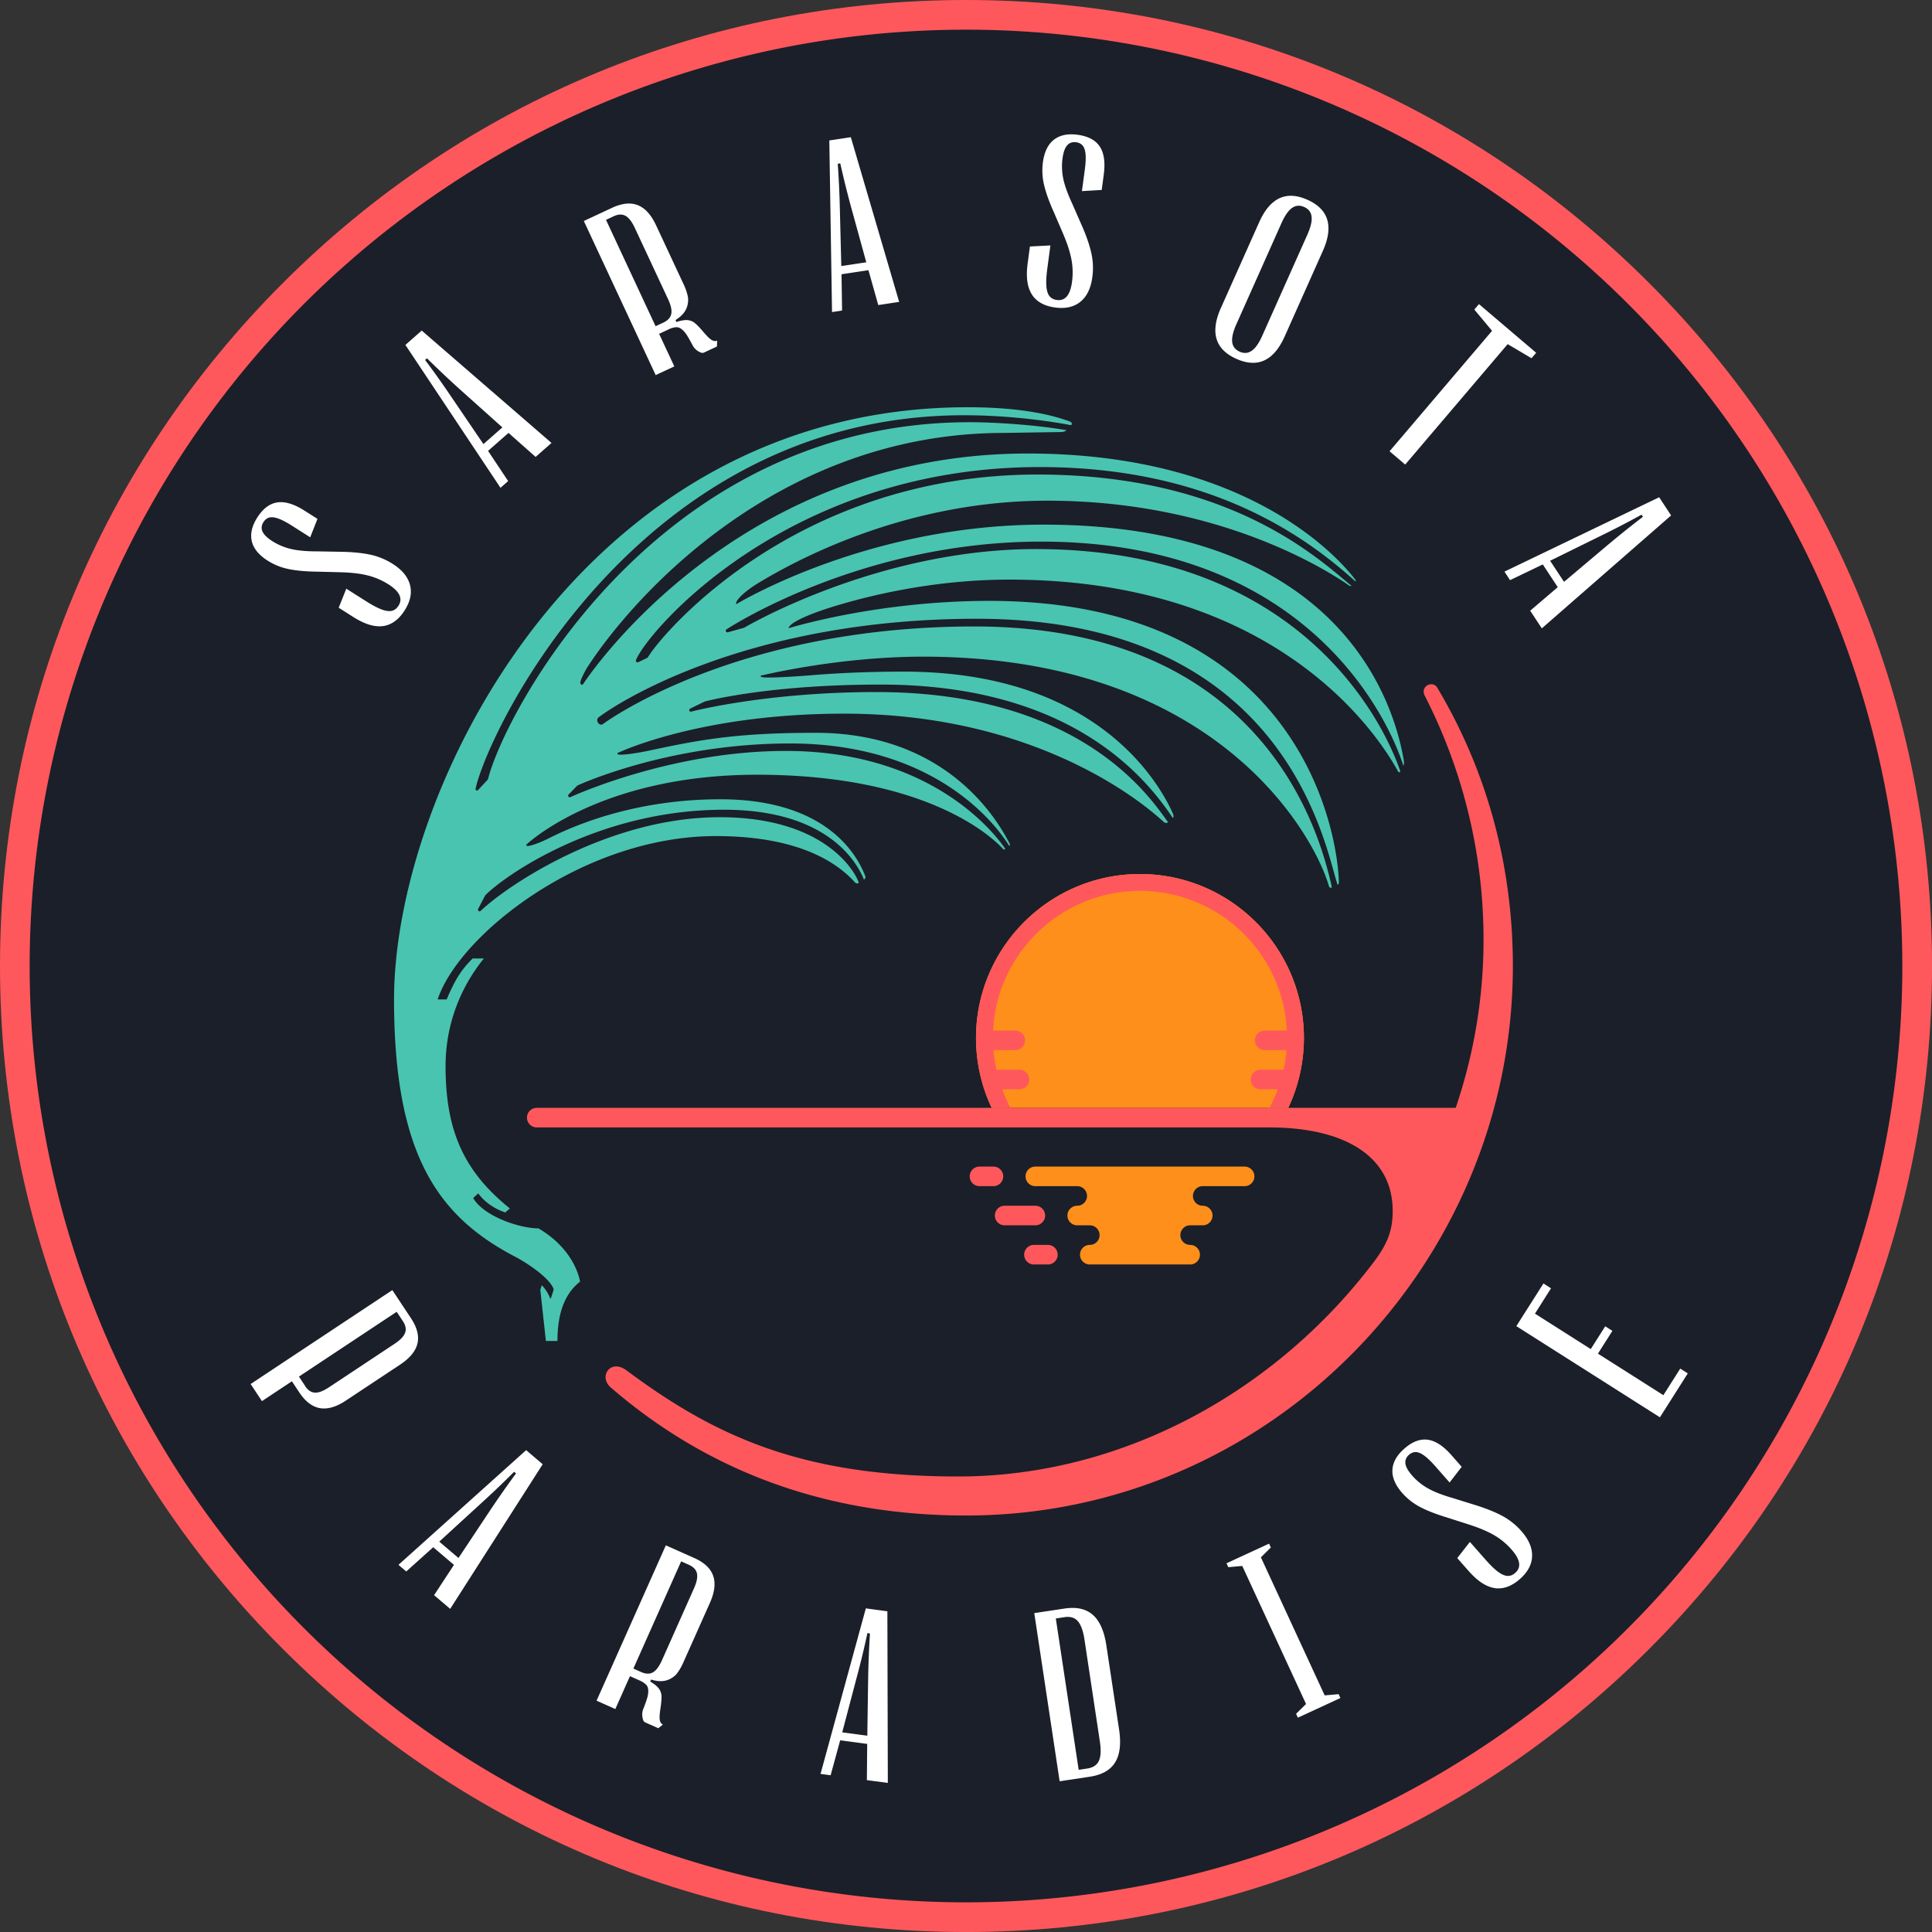 <svg xmlns="http://www.w3.org/2000/svg" xml:space="preserve" fill-rule="evenodd" clip-rule="evenodd" image-rendering="optimizeQuality" shape-rendering="geometricPrecision" text-rendering="geometricPrecision" viewBox="0 0 178.17 178.17"><rect x="0" y="0" width="178.17" height="178.17" fill="#333333" stroke="none"/><defs><style>.fil0{fill:#ff585c}.fil4{fill:#ff8f1b}.fil2{fill:#fff}</style></defs><g id="Layer_x0020_1"><g id="_843276144"><path d="M89.086 178.172c-23.795 0-46.168-9.268-62.993-26.093C9.268 135.253 0 112.88 0 89.086s9.268-46.168 26.093-62.992C42.918 9.266 65.291 0 89.086 0s46.167 9.267 62.992 26.093c16.826 16.825 26.094 39.198 26.094 62.993s-9.268 46.167-26.094 62.993c-16.824 16.825-39.197 26.093-62.992 26.093z" class="fil0"/><path fill="#1b1f29" d="M175.434 89.086a86.345 86.345 0 0 1-86.348 86.348A86.346 86.346 0 0 1 28.029 28.029a86.345 86.345 0 0 1 122.114 0 86.346 86.346 0 0 1 25.29 61.057z"/><path d="M35.338 57.734c-.781.115-1.705-.166-2.771-.843l-1.333-.847.703-1.755 1.797 1.14c.585.371 1.072.63 1.458.775.386.143.704.184.95.125.247-.06.448-.217.609-.469.415-.656.107-1.313-.927-1.97a6.537 6.537 0 0 0-1.98-.84c-.701-.169-1.565-.26-2.587-.281l-1.983-.051c-1.063-.011-1.948-.092-2.655-.238a5.718 5.718 0 0 1-1.93-.774c-.82-.52-1.31-1.12-1.467-1.794-.158-.675.006-1.402.499-2.177.525-.825 1.14-1.294 1.847-1.402.706-.106 1.538.14 2.497.749l1.212.768-.669 1.7-1.654-1.051c-.516-.33-.944-.553-1.282-.675-.34-.12-.618-.154-.835-.097-.217.055-.398.199-.543.424-.185.29-.214.579-.086.867.127.289.433.588.917.894a5.534 5.534 0 0 0 1.731.721c.624.146 1.438.218 2.439.214l1.98.036c1.09.012 2.023.095 2.791.252a6.303 6.303 0 0 1 2.15.868c.87.552 1.402 1.199 1.595 1.941.193.743.03 1.524-.493 2.344-.54.852-1.2 1.333-1.98 1.449v-.003zM46.862 44.365l-.707.62-8.769-13.175 1.506-1.325 11.967 10.363-1.464 1.29-2.5-2.215-1.886 1.657 1.853 2.785zm-2.283-3.409 1.749-1.54-3.95-3.538a91.231 91.231 0 0 1-3.002-2.836l-.175.155c.81 1.078 1.61 2.2 2.396 3.367l2.982 4.388v.004zM77.66 28.639l-.93.14-.25-15.826 1.984-.3 4.457 15.189-1.927.29-.906-3.215-2.482.375.05 3.347h.003zm-.075-4.102 2.304-.348-1.407-5.112a91.542 91.542 0 0 1-.992-4.01l-.232.036c.098 1.346.16 2.723.193 4.13l.134 5.308v-.004zM95.168 27.165c-.431-.66-.565-1.615-.398-2.868l.21-1.565 1.889-.098-.282 2.11c-.092.69-.122 1.24-.09 1.649.033.41.129.716.286.914.157.2.386.318.68.358.77.104 1.235-.452 1.399-1.667a6.446 6.446 0 0 0-.069-2.15c-.142-.71-.419-1.532-.828-2.467l-.784-1.824c-.437-.971-.734-1.805-.897-2.508a5.719 5.719 0 0 1-.107-2.076c.128-.963.466-1.657 1.013-2.085.546-.428 1.277-.582 2.185-.46.968.13 1.651.493 2.046 1.086.395.594.517 1.455.369 2.58l-.19 1.423-1.824.107.262-1.942c.08-.605.106-1.09.074-1.45-.033-.358-.119-.623-.262-.799-.142-.172-.347-.278-.614-.314-.342-.044-.615.05-.823.286-.208.234-.35.638-.427 1.209-.083.62-.06 1.246.07 1.873.131.626.408 1.396.83 2.304l.795 1.815c.449.994.76 1.873.941 2.64.181.765.22 1.539.113 2.316-.136 1.022-.501 1.775-1.092 2.26-.594.486-1.37.665-2.332.537-1-.134-1.713-.532-2.146-1.192l.002-.002zM112.599 28.385l3.516-7.878c1.01-2.265 2.494-2.96 4.451-2.087 1.963.876 2.44 2.447 1.431 4.713l-3.516 7.878c-1.01 2.265-2.497 2.958-4.463 2.082-1.957-.874-2.432-2.441-1.422-4.708h.003zm2.839 3.962c.338-.238.662-.698.965-1.377l4.16-9.322c.309-.695.443-1.25.392-1.665-.05-.416-.273-.71-.677-.891-.41-.182-.784-.155-1.126.085-.341.241-.665.71-.976 1.404l-4.158 9.322c-.306.683-.43 1.23-.383 1.64.048.41.28.706.689.89.404.179.772.151 1.11-.086h.004zM139.258 53.502l-.515-.787 14.266-6.857 1.101 1.676-11.923 10.414-1.072-1.628 2.542-2.17-1.38-2.098-3.018 1.45zm3.695-1.788 1.283 1.945 4.054-3.42a92.648 92.648 0 0 1 3.224-2.58l-.13-.197a79.884 79.884 0 0 1-3.667 1.906l-4.761 2.344-.003.002zM63.996 29.725a1.355 1.355 0 0 0-.514-.196c-.3-.041-.668.024-1.101.169l-.086-.183c.689-.437 1.205-.993 1.164-2.013a4.668 4.668 0 0 0-.4-1.251l-2.549-5.462c-.454-.974-1.015-1.597-1.683-1.864-.669-.268-1.467-.187-2.397.246l-2.59 1.209 6.628 14.211 1.717-.8-1.402-3.006.873-.407c.024-.01.042-.026.066-.036h.002c.312-.142.66-.205.847-.142.214.068.43.246.65.531.22.286.624 1.06.624 1.06.208.446.591.649.805.728a.36.36 0 0 0 .282-.011l1.182-.55.023-.547c-.644.301-1.312-1.065-2.147-1.686h.006zm-2.093-.772c-.068.338-.315.603-.734.8l-.71.33-4.572-9.807.709-.333c.42-.196.781-.208 1.09-.038.306.17.594.544.861 1.12l3.065 6.568c.264.567.362 1.022.294 1.358l-.003.002zM141.237 33.036l.431-.502-5.277-4.489-.429.501 1.637 1.962-9.453 11.107 1.442 1.227 9.452-11.106zM155.648 126.656l-2.569 4.048-13.241-8.407 2.498-3.934.7.445-1.481 2.337 5.146 3.267 1.334-2.1.662.422-1.334 2.099 6.034 3.831 1.556-2.45.701.445zM137.854 146.454c-.78-.107-1.589-.635-2.422-1.583l-1.043-1.184 1.166-1.491 1.406 1.598c.458.522.852.905 1.184 1.152.33.246.624.374.877.386.253.012.493-.083.715-.28.582-.513.47-1.229-.339-2.15a6.472 6.472 0 0 0-1.665-1.36c-.626-.356-1.432-.688-2.405-.994l-1.892-.606c-1.019-.309-1.844-.633-2.482-.97a5.757 5.757 0 0 1-1.637-1.284c-.641-.73-.944-1.44-.908-2.135.036-.695.4-1.342 1.09-1.95.732-.648 1.455-.924 2.164-.83.71.093 1.438.568 2.189 1.42l.947 1.078-1.117 1.446-1.294-1.473c-.405-.46-.753-.795-1.043-1.006-.29-.211-.548-.321-.771-.327-.224-.006-.437.08-.64.255-.257.226-.365.496-.326.808.042.312.252.683.633 1.117.416.472.9.864 1.461 1.175.558.316 1.318.61 2.28.888l1.891.588c1.043.315 1.913.657 2.611 1.025a6.336 6.336 0 0 1 1.82 1.434c.68.775 1.01 1.544.986 2.31-.02.766-.398 1.47-1.128 2.112-.757.665-1.527.944-2.308.837v-.006zM97.721 164.272l-2.34-15.51 2.78-.419c1.116-.17 1.99.024 2.619.58.633.555 1.045 1.484 1.244 2.79l1.18 7.798c.195 1.3.073 2.305-.366 3.017-.44.713-1.218 1.152-2.334 1.322l-2.78.419-.003.002zm2.554-1.18c.531-.08.888-.317 1.066-.71.178-.391.208-.985.09-1.775l-1.42-9.405c-.122-.804-.327-1.371-.615-1.698-.288-.327-.698-.451-1.23-.368l-.798.122 2.108 13.956.8-.121zM76.602 163.716l-.933-.125 4.179-15.266 1.986.268.042 15.83-1.933-.258.03-3.341-2.49-.333-.884 3.228.003-.003zm1.072-3.958 2.31.309.077-5.304c.027-1.443.083-2.818.167-4.125l-.235-.032a80.227 80.227 0 0 1-.968 4.017l-1.354 5.132.003.003zM37.464 144.919l-.716-.609 11.774-10.577 1.526 1.3-8.531 13.337-1.485-1.262 1.833-2.795-1.913-1.627-2.488 2.236v-.003zm3.043-2.75 1.776 1.509 2.934-4.419a91.793 91.793 0 0 1 2.373-3.38l-.179-.15a83.841 83.841 0 0 1-2.987 2.856l-3.914 3.584h-.003zM61 156.31a1.365 1.365 0 0 0-.19-.516c-.166-.253-.454-.49-.85-.722l.084-.184c.781.234 1.54.261 2.287-.44.252-.3.48-.67.68-1.122l2.456-5.506c.436-.982.54-1.814.302-2.497-.234-.68-.823-1.233-1.755-1.648l-2.61-1.164-6.388 14.325 1.729.772 1.35-3.03.88.393c.024.012.047.015.071.026v.007c.315.139.588.362.666.543.089.208.094.487.023.84-.071.354-.392 1.167-.392 1.167-.199.449-.1.87-.023 1.087a.35.35 0 0 0 .195.205l1.191.532.428-.339c-.65-.29-.054-1.69-.134-2.726v-.003zm-.79-2.084c-.3.169-.662.157-1.084-.03l-.716-.32 4.407-9.887.716.321c.422.19.67.455.742.796.072.342-.02.805-.279 1.384l-2.951 6.622c-.256.573-.535.945-.835 1.114zM117.198 142.712l-.163-.356-3.926 1.812.167.359 1.285-.116 5.883 12.733-.918.903.164.36 3.922-1.814-.163-.357-1.286.113-5.882-12.731zM23.112 127.636l13.069-8.662 1.72 2.595c.563.853.762 1.63.596 2.332-.166.7-.698 1.348-1.595 1.942l-5.021 3.329c-.876.582-1.672.81-2.382.686-.71-.125-1.345-.612-1.906-1.459l-.674-1.018-2.762 1.832-1.045-1.577zm5.027.187c.256.386.555.588.9.606.344.018.778-.145 1.3-.493l6.04-4.003c.53-.35.856-.689.978-1.018.121-.327.056-.686-.2-1.072l-.575-.868-9.016 5.975.576.867-.002.006z" class="fil2"/><path fill="#49c4b0" d="M129.448 70.066c-.918-5.375-5.942-21.684-33.211-21.684-16.35 0-28.342 7.341-28.342 7.341-.1-.288.529-.98 1.756-1.781 4.035-2.495 14.09-7.768 26.942-7.768 15.673 0 25.669 6.321 27.839 7.836 0 0 .116.053.205.012-2.845-2.275-10.954-10.26-28.95-10.26-22.39 0-34.77 14.812-35.958 16.888l-.884.427c-.117.054-.238-.095-.197-.204 1.078-2.667 13.98-17.8 37.235-17.8 15.032 0 23.896 5.805 29.126 10.557.04-.08-.013-.166-.013-.166-1.606-2.1-10.022-11.64-30.223-11.64-27.347 0-41.03 21.312-41.03 21.312h-.04c-.317 0-.251-.319.393-1.492 4.193-6.52 17.633-21.719 38.491-21.719l5.099-.08s.469.03.671-.17c-2.702-.477-6.494-.738-8.933-.738-28.988 0-42.986 27.023-44.424 32.937l-.926.999c-.11.088-.258-.024-.214-.158 1.334-5.797 15.317-34.42 45.048-34.42 5.404 0 9.865.918 9.865.918.213-.217-.11-.34-.11-.34-1.203-.443-3.991-1.317-9.405-1.317-35.515 0-52.92 35.153-52.92 54.618 0 14.468 4.166 20.063 11.183 23.73.71.353 3.208 1.888 3.543 3.017l-.25.78c-.014.051-.085.054-.1 0-.137-.418-.46-.881-.754-1.184v.01l-.137.432c0 .006.003.015.006.021l.513 4.686h1.066c0-2.355.565-4.282 2.082-5.47 0 0-.371-2.883-3.834-4.915-1.79 0-5.095-1.155-6.019-2.8l.467-.424c.635.858 1.582 1.464 2.494 1.755l.422-.369c-4.342-3.48-5.93-7.31-5.93-13.125 0-3.818 1.356-7.24 3.53-9.924h-1.033c-1.007 1-1.586 1.862-2.397 3.777h-.831c1.96-5.93 13.396-15.067 25.66-15.067 8.424 0 11.658 2.987 12.843 4.288 0 0 .148.151.332.03-.08-.464-2.583-6.058-12.819-6.058s-19.528 6.239-22.052 8.641c-.14.119-.3-.062-.226-.187l.645-1.239c1.556-1.63 10.207-7.904 22.022-7.904 9.915 0 12.416 5.227 12.909 6.444.196-.128.127-.306.127-.306-.804-2.118-3.724-7.103-13.372-7.103-7.563 0-13.11 2.224-15.833 3.608-1.182.585-1.996.784-2.04.67l-.03-.082s6.714-6.459 21.28-6.459c15.65 0 21.69 5.752 22.684 6.83.06.065.119.074.163.05l.057-.039c-1.054-1.57-6.928-9.036-20.243-9.036-10.7 0-19.855 4.256-19.855 4.256-.193.077-.273-.137-.172-.238l.796-.822s8.308-3.884 19.617-3.884c12.973 0 18.71 7.008 20.216 9.446l.042-.045a.158.158 0 0 0 .009-.145c-1.173-2.296-5.862-10.24-17.892-10.24-7.061 0-10.48.592-15.127 1.592-1.493.327-3.133.541-3.156.357l-.01-.075s7.502-3.64 20.904-3.64c17.178 0 27.037 7.711 29.507 10.013 0 0 .205.143.375-.003-1.458-1.957-7.742-12.003-26.88-12.003-10.213 0-17.04 1.791-17.096 1.805-.214.03-.226-.21-.098-.278l1.348-.654c.063-.015 5.77-1.562 16.238-1.562 17.704 0 24.519 8.713 26.927 12.306.14-.125.012-.398.012-.398-1.12-2.527-6.794-13.101-24.801-13.101-3.52 0-6.37.151-8.511.33-1.019.08-4.71.358-4.704.115v-.071s7.074-1.755 14.97-1.755c27.034 0 36.044 16.385 37.433 21.172 0 0 .075.194.256.131 0 0-.012-.107-.039-.276-.97-4.107-5.773-23.812-32.911-23.812-22.245 0-34.26 9-34.26 9-.332.24-.76-.368-.377-.636 2.064-1.555 14.01-9.074 34.86-9.074 28.801 0 32.157 21.354 33.27 24.543.125-.086.116-.223.116-.223-.137-5.363-4.193-25.969-32.252-25.969-10.408 0-18.486 2.519-18.486 2.519-.023-.357 1.352-1.304 6.266-2.607 3.638-.954 8.58-1.874 14.093-1.874 24.823 0 34.079 14.461 35.834 17.69 0 0 .077.13.151.067l.057-.083c-.386-1.116-6.755-20.49-33.6-20.49-14.684 0-26.913 7.255-26.913 7.255l-1.497.419c-.14.042-.285-.155-.13-.267.015-.012 12.243-8.095 29.012-8.095 26.571 0 32.933 19.1 33.41 20.67 0 0 .047-.124.047-.115.034-.164-.017-.428-.017-.428v-.009z"/><path d="M114.778 107.583H95.48a.903.903 0 1 0 0 1.806h3.863a.902.902 0 1 1 0 1.805.902.902 0 1 0 0 1.806h1.159a.902.902 0 1 1 0 1.805.902.902 0 1 0 0 1.806h9.255a.902.902 0 1 0 0-1.806.902.902 0 1 1 0-1.805h1.16a.902.902 0 1 0 0-1.806.902.902 0 1 1 0-1.805h3.862a.903.903 0 1 0 0-1.806z" class="fil4"/><path d="M92.518 108.486a.902.902 0 0 0-.902-.903H90.33a.902.902 0 1 0 0 1.806h1.286a.902.902 0 0 0 .902-.903zm3.864 3.611a.903.903 0 0 0-.903-.903h-2.83a.903.903 0 1 0 0 1.806h2.83a.903.903 0 0 0 .903-.903zm.255 2.708h-1.285a.903.903 0 1 0 0 1.806h1.285a.903.903 0 1 0 0-1.806z" class="fil0"/><path d="M132.554 63.43c-.443-.737-1.613-.131-1.159.733v.003a49.265 49.265 0 0 1 5.417 22.532c0 5.384-.909 10.587-2.566 15.469H49.53a.903.903 0 1 0 0 1.805h67.515c7.014 0 11.388 2.7 11.388 7.686 0 1.537-.305 2.779-1.6 4.537-9.043 12.062-23.249 19.967-38.459 19.967-14.292 0-22.334-3.626-30.58-9.773h-.006c-1.458-1.128-2.64.546-1.458 1.568 7.132 6.16 17.588 11.804 32.754 11.804 27.99 0 50.434-23.15 50.434-50.675 0-9.075-2.307-17.838-6.966-25.657h.003z" class="fil0"/><path d="M118.802 102.167a15.144 15.144 0 0 0 1.446-6.444c0-8.339-6.782-15.12-15.12-15.12-8.339 0-15.121 6.781-15.121 15.12 0 2.236.501 4.436 1.446 6.444h27.349z" class="fil4"/><path d="M118.81 102.167a15.129 15.129 0 0 0 1.438-6.444c0-8.339-6.782-15.12-15.12-15.12-8.339 0-15.121 6.781-15.121 15.12 0 2.236.493 4.44 1.437 6.444h27.367zm-13.683-20.009c7.252 0 13.191 5.72 13.55 12.882h-2.046a.902.902 0 1 0 0 1.805h2.01c-.05.61-.142 1.212-.273 1.806h-2.123a.902.902 0 1 0 0 1.805h1.595a13.55 13.55 0 0 1-.77 1.71H93.19a13.523 13.523 0 0 1-.77-1.71h1.595a.902.902 0 1 0 0-1.805h-2.123a13.65 13.65 0 0 1-.273-1.806h2.01a.902.902 0 1 0 0-1.805h-2.046c.356-7.166 6.299-12.882 13.547-12.882h-.003z" class="fil0"/></g></g></svg>